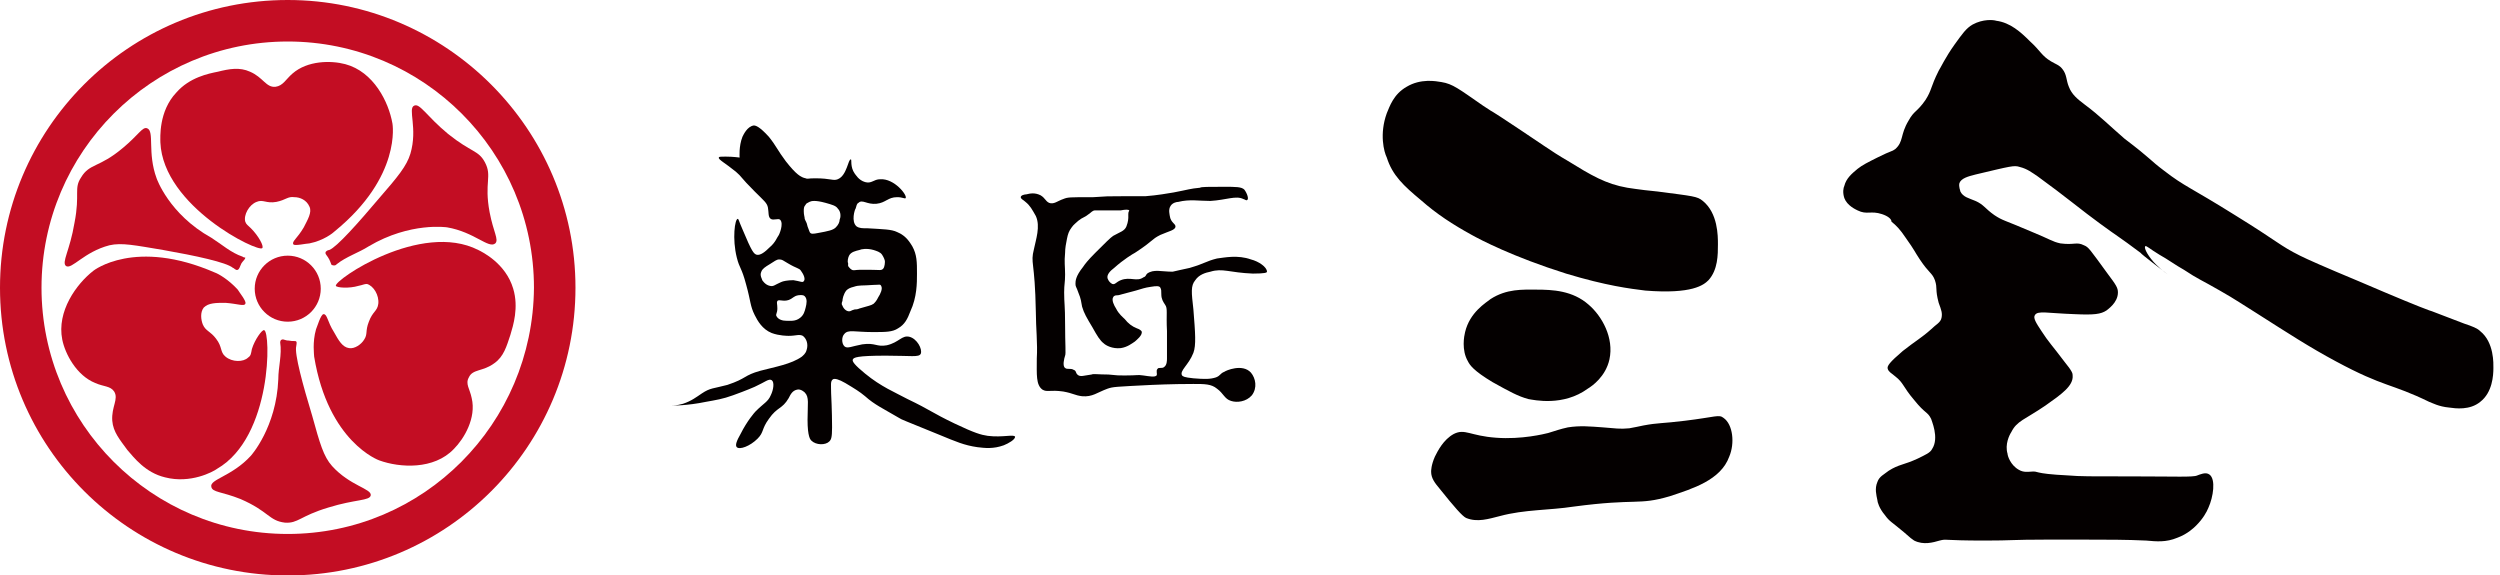 <svg width="265" height="61" viewBox="0 0 265 61" fill="none" xmlns="http://www.w3.org/2000/svg">
<path d="M30.5 0C13.6 0 0 13.7 0 30.5C0 47.4 13.7 61 30.5 61C47.4 61 61 47.3 61 30.5C61 13.7 47.3 0 30.5 0ZM30.5 56.6C16.1 56.6 4.4 44.9 4.4 30.5C4.4 16.1 16.1 4.4 30.5 4.4C44.9 4.4 56.6 16.1 56.6 30.5C56.5 44.9 44.9 56.6 30.5 56.6Z" fill="#C30D23"/>
<path d="M30.5 34.1C32.433 34.1 34 32.533 34 30.6C34 28.667 32.433 27.1 30.5 27.1C28.567 27.1 27 28.667 27 30.6C27 32.533 28.567 34.1 30.5 34.1Z" fill="#C30D23"/>
<path d="M25.2 30.7C24.2 29.6 23.1 29 22.8 28.9C14.3 25.2 9.9 28.7 9.9 28.7C8.1 30.1 6 33 6.6 36C6.9 37.5 8.1 39.8 10.1 40.6C11 41 11.7 40.9 12.1 41.5C12.6 42.3 11.8 43.1 11.9 44.6C12 45.8 12.7 46.6 13.5 47.7C14.2 48.5 15.4 50.1 17.5 50.6C20.2 51.3 22.6 50 23 49.7C28.9 46.3 28.7 35.1 28 35C27.8 34.9 27 36 26.7 37C26.6 37.5 26.6 37.7 26.3 37.9C25.8 38.4 24.6 38.4 23.9 37.8C23.3 37.3 23.6 36.8 22.9 35.9C22.3 35.1 21.8 35.1 21.5 34.4C21.3 33.9 21.2 33.1 21.6 32.6C22.1 32.1 22.9 32.1 23.9 32.1C25.2 32.2 25.9 32.5 26 32.2C26.2 32 25.3 30.9 25.2 30.7Z" fill="#C30D23"/>
<path d="M29.7 36.3C29.9 37.6 29.5 38.9 29.5 40.2C29.3 45.3 26.6 48.3 26.6 48.3C24.6 50.5 22.2 50.8 22.4 51.6C22.5 52.2 23.5 52.1 25.5 52.9C28.5 54.2 28.5 55.2 30.2 55.4C31.6 55.5 31.8 54.7 34.8 53.8C37.7 52.9 39.2 53.1 39.3 52.5C39.4 51.8 37.1 51.5 35.2 49.4C34.3 48.4 33.9 47 33.1 44.1C32.1 40.8 31.2 37.5 31.4 36.7C31.4 36.6 31.5 36.3 31.4 36.2C31.3 36.1 31.1 36.2 30.6 36.1C30.2 36.1 30 35.9 29.9 36C29.7 36 29.7 36.3 29.7 36.3Z" fill="#C30D23"/>
<path d="M33.5 34.9C33.1 36.3 33.3 37.6 33.3 37.8C34.8 46.9 40.2 48.8 40.2 48.8C42.4 49.6 46 49.8 48.1 47.6C49.2 46.5 50.5 44.3 50 42.2C49.8 41.2 49.3 40.7 49.7 40C50.1 39.1 51.2 39.4 52.4 38.5C53.4 37.8 53.7 36.7 54.1 35.5C54.4 34.5 55 32.6 54.4 30.6C53.6 27.9 51.1 26.7 50.7 26.5C44.6 23.4 35.4 29.7 35.6 30.3C35.7 30.5 37 30.6 38 30.3C38.5 30.2 38.6 30.1 38.9 30.1C39.6 30.3 40.2 31.3 40.1 32.2C40 33 39.5 33 39.1 34.1C38.7 35.1 39 35.4 38.6 36C38.3 36.5 37.6 37 37 36.9C36.3 36.8 35.9 36.1 35.4 35.2C34.7 34.1 34.7 33.3 34.3 33.3C34 33.3 33.6 34.7 33.5 34.9Z" fill="#C30D23"/>
<path d="M35.7 28C36.7 27.2 38 26.8 39.1 26.1C43.5 23.5 47.4 24.1 47.4 24.1C50.3 24.6 51.8 26.4 52.5 25.8C52.9 25.4 52.3 24.6 51.9 22.5C51.3 19.3 52.2 18.7 51.4 17.2C50.7 15.9 50 16.2 47.5 14.2C45.2 12.3 44.5 10.9 43.9 11.2C43.2 11.5 44.3 13.6 43.5 16.3C43.1 17.6 42.2 18.7 40.2 21C38 23.6 35.7 26.2 34.9 26.5C34.8 26.5 34.5 26.6 34.5 26.8C34.5 27 34.7 27.1 34.9 27.5C35.1 27.9 35.1 28.1 35.2 28.1C35.5 28.2 35.6 28.1 35.7 28Z" fill="#C30D23"/>
<path d="M32.8 25.8C34.3 25.5 35.3 24.7 35.5 24.5C42.6 18.7 41.6 13.1 41.6 13.1C41.2 10.8 39.6 7.6 36.6 6.8C35.1 6.4 32.6 6.4 31 7.8C30.3 8.4 30 9.1 29.2 9.2C28.2 9.3 27.9 8.2 26.5 7.6C25.4 7.1 24.3 7.3 23.1 7.6C22.1 7.8 20.1 8.2 18.7 9.8C16.8 11.8 17 14.6 17 15.1C17.3 21.9 27.4 26.8 27.8 26.3C28 26.1 27.4 25 26.6 24.2C26.3 23.9 26.1 23.8 26 23.5C25.8 22.8 26.4 21.7 27.2 21.4C27.9 21.1 28.2 21.6 29.3 21.4C30.3 21.2 30.5 20.8 31.2 20.9C31.8 20.9 32.5 21.2 32.8 21.9C33.1 22.5 32.6 23.3 32.2 24.1C31.5 25.3 30.9 25.6 31.1 25.9C31.2 26.1 32.5 25.8 32.8 25.8Z" fill="#C30D23"/>
<path d="M25.7 27.2C24.5 26.8 23.5 25.9 22.4 25.2C17.9 22.7 16.6 18.9 16.6 18.9C15.6 16.2 16.4 13.9 15.6 13.6C15.1 13.4 14.7 14.3 13 15.7C10.5 17.8 9.5 17.3 8.6 18.8C7.8 20 8.5 20.5 7.9 23.6C7.4 26.6 6.5 27.8 7 28.2C7.6 28.6 8.9 26.7 11.6 26C12.9 25.7 14.3 26 17.3 26.5C20.7 27.1 24 27.8 24.7 28.4C24.8 28.4 25 28.7 25.2 28.6C25.4 28.5 25.4 28.3 25.6 27.9C25.8 27.6 26 27.5 26 27.3C26 27.3 25.8 27.3 25.7 27.2Z" fill="#C30D23"/>
<path d="M104.7 46.2C104 46.1 103.3 45.9 101.2 44.9C98.7 43.7 98.7 43.5 96.2 42.3C94.9 41.6 93.4 41 91.7 39.6C90.6 38.7 90.3 38.3 90.4 38.1C90.5 37.9 90.8 37.7 93.9 37.7C96.6 37.7 97.4 37.9 97.6 37.5C97.8 37 97.2 35.9 96.4 35.7C95.6 35.5 95.3 36.3 94 36.6C92.9 36.8 92.8 36.3 91.4 36.5C90.3 36.7 89.8 37 89.5 36.7C89.2 36.4 89.2 35.7 89.5 35.4C89.9 34.9 90.6 35.2 92.5 35.2C93.9 35.2 94.6 35.2 95.2 34.8C95.9 34.4 96.2 33.8 96.5 33C97.2 31.5 97.2 30 97.2 29C97.2 27.8 97.2 27 96.7 26.1C96.5 25.8 96.1 25 95.1 24.6C94.5 24.3 93.6 24.3 92 24.2C91.4 24.2 91.1 24.2 90.8 24C90.2 23.5 90.6 22.2 90.7 22.1C90.8 21.8 90.8 21.6 91 21.5C91.4 21.1 91.9 21.7 92.9 21.6C93.9 21.5 94.1 20.9 95.1 20.9C95.7 20.9 95.9 21.1 96 21C96.2 20.7 94.8 18.9 93.3 19C92.6 19 92.4 19.5 91.7 19.3C91 19.1 90.7 18.5 90.6 18.4C90.1 17.7 90.3 16.9 90.2 16.9C89.9 16.8 89.8 18.6 88.8 19C88.3 19.2 88.1 18.9 86.4 18.9C85.6 18.9 85.6 19 85.4 18.9C84.9 18.8 84.4 18.5 83.3 17.1C82.4 15.9 82.3 15.5 81.5 14.5C80.5 13.4 80.1 13.3 79.9 13.3C79.2 13.4 78.8 14.3 78.7 14.5C78.3 15.5 78.4 16.7 78.4 16.7C78.4 16.7 77.7 16.6 76.9 16.6C76.4 16.6 76.2 16.6 76.2 16.7C76.1 16.9 76.9 17.3 78 18.2C78.7 18.8 78.4 18.7 80 20.3C81 21.3 81.3 21.5 81.4 22C81.5 22.5 81.4 23 81.7 23.2C82 23.4 82.5 23.1 82.7 23.3C83.1 23.7 82.6 24.9 82.5 25C82.4 25.1 82.2 25.7 81.6 26.2C81.1 26.7 80.6 27.1 80.2 27C79.9 26.9 79.7 26.7 78.7 24.3C78.3 23.4 78.3 23.2 78.2 23.2C77.9 23.2 77.6 25.3 78.1 27.3C78.4 28.5 78.6 28.3 79.1 30.2C79.6 32 79.5 32.4 80 33.4C80.3 34 80.8 34.9 81.8 35.3C82.6 35.6 83.5 35.6 83.6 35.6C84.4 35.6 84.7 35.4 85.1 35.6C85.5 35.9 85.7 36.5 85.5 37.1C85.4 37.5 85.1 37.7 85 37.8C83.9 38.6 82.1 38.9 80.6 39.3C78.8 39.8 79.2 40.1 77.1 40.8C75.6 41.2 75.3 41.1 74.4 41.7C73.8 42.1 73.3 42.5 72.4 42.8C71.7 43 71.2 43 71.2 43C71.2 43 72.9 43 74.8 42.6C75.9 42.4 76.6 42.3 77.7 41.9C79.1 41.4 80 41 80 41C81.1 40.5 81.5 40.1 81.8 40.3C82.1 40.5 82 41.3 81.7 41.9C81.4 42.6 81 42.7 80.1 43.6C80 43.7 79.2 44.6 78.5 46C78.1 46.7 77.9 47.2 78.1 47.4C78.4 47.7 79.5 47.3 80.3 46.5C81 45.8 80.7 45.5 81.5 44.4C82.4 43.1 82.9 43.4 83.6 42.2C83.8 41.8 84 41.4 84.5 41.3C84.9 41.2 85.3 41.6 85.3 41.6C85.8 42.1 85.6 42.8 85.6 44.5C85.6 46.3 85.9 46.6 86 46.7C86.5 47.2 87.5 47.2 87.9 46.8C88.1 46.6 88.2 46.4 88.2 45.3C88.2 43.6 88.1 41.7 88.1 41.7C88.1 40.8 88 40.4 88.3 40.2C88.5 40.1 88.9 40.2 89.6 40.6C90.6 41.2 91.1 41.5 91.7 42C92.7 42.9 93.6 43.3 95.3 44.3C95.6 44.5 95.7 44.5 99.6 46.1C101.3 46.8 102.2 47.2 103.6 47.4C104.4 47.5 105.3 47.6 106.4 47.2C106.9 47 107.6 46.6 107.6 46.3C107.5 46 106.3 46.4 104.7 46.2ZM90 27.1C90.2 26.7 90.7 26.6 91.1 26.5C91.3 26.4 91.9 26.3 92.6 26.5C92.9 26.6 93.3 26.7 93.5 27C93.7 27.3 93.8 27.6 93.8 27.7C93.8 27.8 93.8 28.3 93.6 28.5C93.4 28.7 93.2 28.6 92.3 28.6C91.7 28.6 91.4 28.6 91.1 28.6C90.7 28.6 90.5 28.7 90.3 28.6C90.1 28.5 89.9 28.2 89.9 28.2C89.9 28.2 89.9 28 89.9 27.9C89.8 27.7 89.9 27.3 90 27.1ZM89.3 31.9C89.3 31.7 89.4 31.2 89.7 30.8C89.9 30.6 90.1 30.5 90.5 30.4C91.1 30.2 91.3 30.3 92.6 30.2C93.2 30.2 93.3 30.1 93.4 30.3C93.6 30.6 93.3 31.2 93.1 31.5C92.9 31.9 92.8 32 92.6 32.2C92.3 32.4 92.1 32.4 91.1 32.7C90.9 32.8 90.7 32.8 90.6 32.8C90.2 32.9 90.2 33 90 33C89.7 33 89.4 32.7 89.3 32.4C89.2 32.3 89.2 32.1 89.3 31.9ZM81.6 30.3C81.1 30.2 80.8 29.7 80.8 29.7C80.8 29.6 80.5 29.2 80.7 28.8C80.8 28.5 81.1 28.3 81.6 28C82.1 27.7 82.3 27.5 82.6 27.5C82.9 27.5 83 27.6 83.5 27.9C84.5 28.5 84.7 28.4 84.9 28.7C85.2 29.1 85.4 29.6 85.2 29.8C85.1 30 84.8 29.8 84.1 29.7C83.5 29.7 83 29.8 82.8 29.9C82.1 30.2 82 30.4 81.6 30.3ZM85.4 32.6C85.3 33 85.2 33.4 84.8 33.7C84.3 34.1 83.7 34 83.3 34C83 34 82.5 33.9 82.3 33.5C82.2 33.3 82.4 33.2 82.4 32.7C82.4 32.2 82.3 32.1 82.4 31.9C82.6 31.7 83 32 83.6 31.8C84.1 31.6 84.1 31.4 84.6 31.3C84.7 31.3 85.1 31.2 85.3 31.4C85.6 31.7 85.5 32.2 85.4 32.6ZM89 23.3C89 23.5 88.9 23.8 88.6 24.1C88.3 24.4 87.8 24.5 86.7 24.7C86.2 24.8 86 24.8 85.9 24.7C85.8 24.6 85.8 24.5 85.6 24C85.5 23.5 85.4 23.5 85.3 23.2C85.3 23 85.2 22.8 85.2 22.4C85.2 22.1 85.2 21.9 85.4 21.7C85.4 21.6 85.6 21.5 85.8 21.4C86 21.3 86.4 21.2 87.5 21.5C88.2 21.7 88.6 21.8 88.8 22.1C89.2 22.5 89.1 23.1 89 23.3Z" fill="#040000"/>
<path d="M132.6 27.5C131.2 27 129.8 27.3 129 27.4C127.8 27.7 127.8 27.9 126.1 28.4C125.2 28.6 124.7 28.7 124.3 28.8C123.1 28.8 122.3 28.5 121.6 29C121.4 29.2 121.5 29.3 121.2 29.4C120.5 29.9 119.8 29.3 118.8 29.7C118.3 29.9 118.2 30.2 117.9 30.1C117.7 30 117.5 29.8 117.4 29.5C117.3 29.1 117.7 28.7 118.1 28.4C119.1 27.5 120.1 26.9 120.3 26.8C122.3 25.5 122 25.4 123 24.9C123.9 24.5 124.6 24.4 124.6 24C124.6 23.7 124.1 23.6 124 22.9C124 22.8 123.8 22.2 124.1 21.8C124.3 21.5 124.7 21.4 124.9 21.4C126.1 21.1 127.1 21.3 128.3 21.3C130 21.2 131 20.7 131.8 21.1C131.9 21.1 132.1 21.3 132.2 21.2C132.4 21.1 132.2 20.5 131.9 20.1C131.6 19.8 131 19.8 129.7 19.8C128.1 19.8 127.3 19.8 127.2 19.9C126.1 20 126 20.1 124.4 20.4C123.8 20.5 122.7 20.7 121.4 20.8C120.8 20.8 120.8 20.8 118.9 20.8C117.2 20.8 117.5 20.8 115.9 20.9C113.3 20.9 113.2 20.9 112.7 21.1C112.1 21.3 111.7 21.7 111.2 21.5C110.8 21.3 110.8 21 110.3 20.7C109.7 20.4 109.2 20.5 108.8 20.6C108.6 20.6 108.2 20.7 108.2 20.9C108.2 21.1 108.5 21.2 108.7 21.4C109.2 21.8 109.4 22.2 109.8 22.9C110.3 24 109.8 25.4 109.6 26.4C109.2 28 109.7 27.5 109.8 33.1C109.8 34.7 110 36.4 109.9 38C109.9 39.7 109.8 40.8 110.5 41.3C111 41.6 111.3 41.3 112.7 41.5C113.8 41.7 113.9 41.9 114.7 42C115.8 42.1 116.3 41.6 117.4 41.2C118 41 118.1 41 122.1 40.8C122.2 40.8 124.1 40.7 126.5 40.7C127.7 40.7 128.4 40.7 129 41.2C129.7 41.7 129.8 42.3 130.5 42.5C131.1 42.7 132.1 42.6 132.7 41.9C133.3 41.1 133.1 40.1 132.6 39.5C131.7 38.5 129.9 39.3 129.8 39.4C129.3 39.6 129.4 39.8 128.9 40C128.3 40.2 127.7 40.2 126.5 40.1C125.5 40 125.4 39.9 125.3 39.8C125 39.3 126 38.7 126.5 37.4C126.8 36.6 126.7 35.3 126.5 32.8C126.3 31 126.2 30.3 126.7 29.7C127.1 29.1 127.8 28.9 128.3 28.8C129.6 28.4 130.3 28.9 132.8 29C134.1 29 134.3 28.9 134.3 28.8C134.3 28.3 133.4 27.7 132.6 27.5ZM123.7 35.1C123.7 36.1 123.7 37 123.7 38C123.7 38.2 123.7 38.7 123.4 38.9C123.2 39.1 122.8 38.9 122.7 39.1C122.5 39.3 122.7 39.6 122.6 39.8C122.4 40 121.9 39.9 121.2 39.8C120.5 39.7 120.7 39.8 119.2 39.8C118.5 39.8 118.5 39.8 117.5 39.7C116.4 39.7 115.9 39.6 115.7 39.7C114.9 39.8 114.5 40 114.2 39.7C114 39.5 114.1 39.3 113.8 39.2C113.5 39 113.1 39.2 112.9 39C112.6 38.8 112.8 38 112.9 37.7C113 37.5 112.9 36.5 112.9 34.4C112.9 32.3 112.8 32.2 112.8 31C112.8 30.1 112.9 30 112.9 29.1C112.9 28.2 112.8 27.8 112.9 26.8C112.9 26.3 113 25.8 113.1 25.3C113.2 24.8 113.3 24.5 113.6 24.1C113.8 23.8 114.1 23.6 114.3 23.4C114.8 23 114.9 23.1 115.4 22.7C115.7 22.5 115.8 22.3 116.1 22.3C116.3 22.3 116.3 22.3 116.7 22.3C116.7 22.3 116.7 22.3 117.8 22.3C118.8 22.3 118.8 22.3 118.8 22.3C119.3 22.2 119.6 22.2 119.7 22.3C119.7 22.4 119.6 22.4 119.6 22.7C119.6 22.9 119.6 23 119.6 23.1C119.6 23.1 119.6 23.5 119.4 24C119.2 24.5 118.7 24.6 118 25C117.7 25.2 117.2 25.7 116.1 26.8C115.3 27.6 115 28 114.8 28.3C114 29.3 114 29.8 114 30.1C114 30.4 114.1 30.4 114.3 31C114.6 31.7 114.6 32 114.7 32.5C114.9 33.2 115.2 33.7 115.8 34.7C116.3 35.6 116.6 36.1 117 36.4C117.2 36.6 117.9 37 118.8 36.9C119.5 36.8 120 36.4 120.3 36.2C120.4 36.1 121.2 35.5 121 35.1C120.9 35 120.8 34.9 120.5 34.8C120 34.6 119.6 34.3 119.2 33.8C119 33.6 118.6 33.3 118.3 32.7C118.1 32.4 117.8 31.8 118 31.5C118.1 31.3 118.3 31.3 118.5 31.3C118.6 31.3 119.2 31.1 120.4 30.8C121.1 30.6 121.3 30.5 122 30.4C122.6 30.3 122.9 30.3 123 30.5C123.1 30.7 123.1 30.8 123.1 31.2C123.1 31.7 123.3 32 123.5 32.3C123.8 32.7 123.6 33.2 123.7 35.1Z" fill="#040000"/>
<path d="M147 12C147.3 11.3 147.7 10 149.1 9.2C150.6 8.3 152.2 8.6 152.8 8.7C154 8.9 154.6 9.4 157.2 11.2C159 12.4 157 11 161.2 13.8C165.5 16.7 165.1 16.4 166.1 17C168.7 18.6 170.2 19.5 172.5 19.9C172.6 19.9 173.6 20.1 175.7 20.3C179.5 20.8 179.9 20.8 180.5 21.3C182.1 22.6 182.1 25 182.1 25.9C182.1 27 182.1 28.6 181.1 29.7C180.6 30.2 179.4 31.2 174.4 30.8C172.8 30.6 170.3 30.3 166 29C160.3 27.2 156.9 25.4 156 24.9C154 23.8 152.3 22.7 150.6 21.2C148.8 19.7 147.6 18.6 147 16.7C146.7 16.1 146.2 14.2 147 12Z" fill="#040000"/>
<path d="M155.3 35.2C155.8 33.1 157.5 32.1 158 31.7C159.7 30.6 161.4 30.7 162.8 30.7C164.6 30.7 166.7 30.8 168.4 32.3C169.8 33.5 171.1 35.8 170.6 38.1C170.2 39.9 168.8 40.9 168.3 41.2C165.7 43.1 162.6 42.4 162 42.3C160.9 42 160 41.5 158.2 40.5C156.2 39.3 155.8 38.7 155.6 38.3C154.9 37.1 155.2 35.6 155.3 35.2Z" fill="#040000"/>
<path d="M154.1 46C155.3 45.4 155.8 46.2 158.6 46.4C161.3 46.6 163.7 46 164.1 45.9C165.1 45.6 165.3 45.5 166.2 45.3C167.5 45.1 168.5 45.2 169.9 45.3C171.2 45.4 171.7 45.5 172.7 45.4C173.3 45.3 173.7 45.2 174.2 45.1C175.8 44.8 176.2 44.9 178.6 44.6C181.9 44.2 182.2 43.9 182.7 44.3C183.7 45 183.9 47 183.3 48.4C182.4 50.9 179.4 51.8 177 52.6C173.6 53.6 173.6 52.8 166.8 53.7C164.2 54.1 161.6 54 159 54.7C157.8 55 156.6 55.4 155.4 54.9C155 54.7 154.2 53.8 152.6 51.8C152.1 51.2 151.7 50.7 151.7 50C151.7 49.9 151.7 49.3 152.1 48.4C152.4 47.8 153 46.6 154.1 46Z" fill="#040000"/>
<path d="M199.5 22.7C198.3 22.3 197.9 22.8 196.9 22.3C196.7 22.2 195.8 21.8 195.5 21C195.3 20.4 195.4 19.9 195.5 19.7C195.7 18.9 196.3 18.4 196.9 17.9C197.4 17.5 198 17.2 199 16.7C200.6 15.9 200.5 16.1 200.9 15.8C201.8 15 201.4 14.3 202.3 12.8C202.9 11.7 203.2 11.9 204.1 10.6C204.8 9.5 204.6 9.3 205.5 7.5C205.7 7.2 206.2 6.1 207.2 4.7C208 3.6 208.4 3 209.1 2.6C210.2 2 211.3 2.1 211.6 2.2C213.1 2.4 214.2 3.4 215.2 4.4C216.3 5.4 216.4 5.9 217.4 6.5C217.9 6.8 218.3 6.9 218.6 7.3C219.1 7.9 219 8.5 219.3 9.2C219.6 10 220.2 10.5 221 11.1C222.5 12.2 223.8 13.5 225.2 14.7C228.1 16.9 227.8 16.9 229.4 18.1C231.6 19.8 232.1 19.8 236.9 22.8C241.6 25.7 241.6 26 243.8 27.1C244.6 27.5 246.4 28.3 250 29.8C254.2 31.6 256.4 32.5 257.5 32.9C257.6 32.9 258.8 33.4 261.2 34.3C262.1 34.6 262.6 34.8 262.9 35.1C264.4 36.3 264.3 38.6 264.3 39C264.3 39.8 264.2 41.6 262.9 42.6C261.8 43.5 260.3 43.3 259.6 43.2C258.5 43.1 257.8 42.7 257.5 42.6C253.4 40.6 252.8 41.1 247.6 38.3C244.8 36.8 242.5 35.3 239.2 33.2C237.9 32.4 236.9 31.7 235.3 30.8C233.4 29.7 233 29.6 231.5 28.6C230.6 28.1 229.8 27.5 228.9 27C227.9 26.4 227.5 26 227.4 26.1C227.2 26.3 227.8 27.3 228.5 28C229.2 28.7 229.8 29.1 229.8 29.1C229.8 29.1 226.9 26.9 226.9 26.8C224.5 25 224.5 25.1 222.6 23.7C220.8 22.4 218.9 20.8 216 18.7C215.4 18.3 214.9 17.9 214.1 17.7C213.5 17.5 213.2 17.6 209.4 18.5C208.6 18.7 207.9 18.9 207.7 19.4C207.6 19.8 207.8 20.2 207.8 20.3C208.1 20.9 208.7 21 209.4 21.3C210.3 21.7 210.4 22.1 211.4 22.8C212.3 23.4 212.4 23.3 215.2 24.5C217.4 25.4 217.5 25.6 218.4 25.8C219.9 26 220.1 25.6 220.9 26C221.4 26.2 221.5 26.4 223.4 29C224.3 30.2 224.5 30.5 224.5 31C224.5 32.1 223.4 32.8 223.3 32.9C222.7 33.3 222 33.4 219.9 33.3C217 33.2 216 32.9 215.7 33.4C215.5 33.7 215.8 34.2 216.4 35.1C217.1 36.2 217.6 36.7 218.8 38.3C219.7 39.4 219.7 39.6 219.7 39.8C219.8 40.9 218.5 41.8 216.8 43C214.6 44.5 213.8 44.6 213.2 45.8C213 46.1 212.5 47.1 212.8 48.1C212.8 48.3 213.1 49.3 214 49.8C214.5 50.1 215 50 215.2 50C216.3 49.9 215.2 50.2 219.3 50.4C220.5 50.5 221.3 50.5 226.5 50.5C230.5 50.5 232.5 50.6 232.9 50.4C233.2 50.3 233.8 50 234.2 50.3C234.9 50.8 234.6 52.7 234.1 53.8C233.9 54.3 233.5 55 232.8 55.7C232.6 55.9 231.9 56.6 230.8 57C229.6 57.5 228.6 57.4 227.5 57.3C225.4 57.2 223.3 57.2 221.1 57.2C219.5 57.2 218.3 57.2 216.8 57.2C213.3 57.2 213.3 57.3 210.4 57.3C205.8 57.3 206.4 57.1 205.6 57.3C204.9 57.5 203.9 57.8 202.9 57.3C202.6 57.1 202.6 57.1 201.8 56.4C200.5 55.3 200.3 55.3 199.8 54.6C199.2 53.9 199 53.2 199 53C198.9 52.5 198.7 51.8 199 51.1C199.2 50.5 199.7 50.3 200.2 49.9C201.3 49.2 201.8 49.3 203.3 48.6C204.1 48.2 204.6 48 204.8 47.6C205.6 46.4 204.7 44.5 204.7 44.4C204.3 43.6 204.1 43.9 202.9 42.4C201.7 41 201.8 40.6 200.9 39.9C200.4 39.5 200.2 39.4 200.1 39.1C200 38.8 200.3 38.4 201.7 37.2C203.1 36.1 203.7 35.8 204.7 34.9C205.2 34.4 205.7 34.2 205.8 33.7C205.9 33.2 205.8 32.9 205.5 32.1C205.1 30.6 205.4 30.6 205.1 29.7C204.8 28.9 204.5 29 203.5 27.5C202.9 26.6 203 26.6 202 25.2C201.4 24.3 201 23.9 200.5 23.5C200.5 23.2 200.1 22.9 199.5 22.7Z" fill="#040000"/>
</svg>
